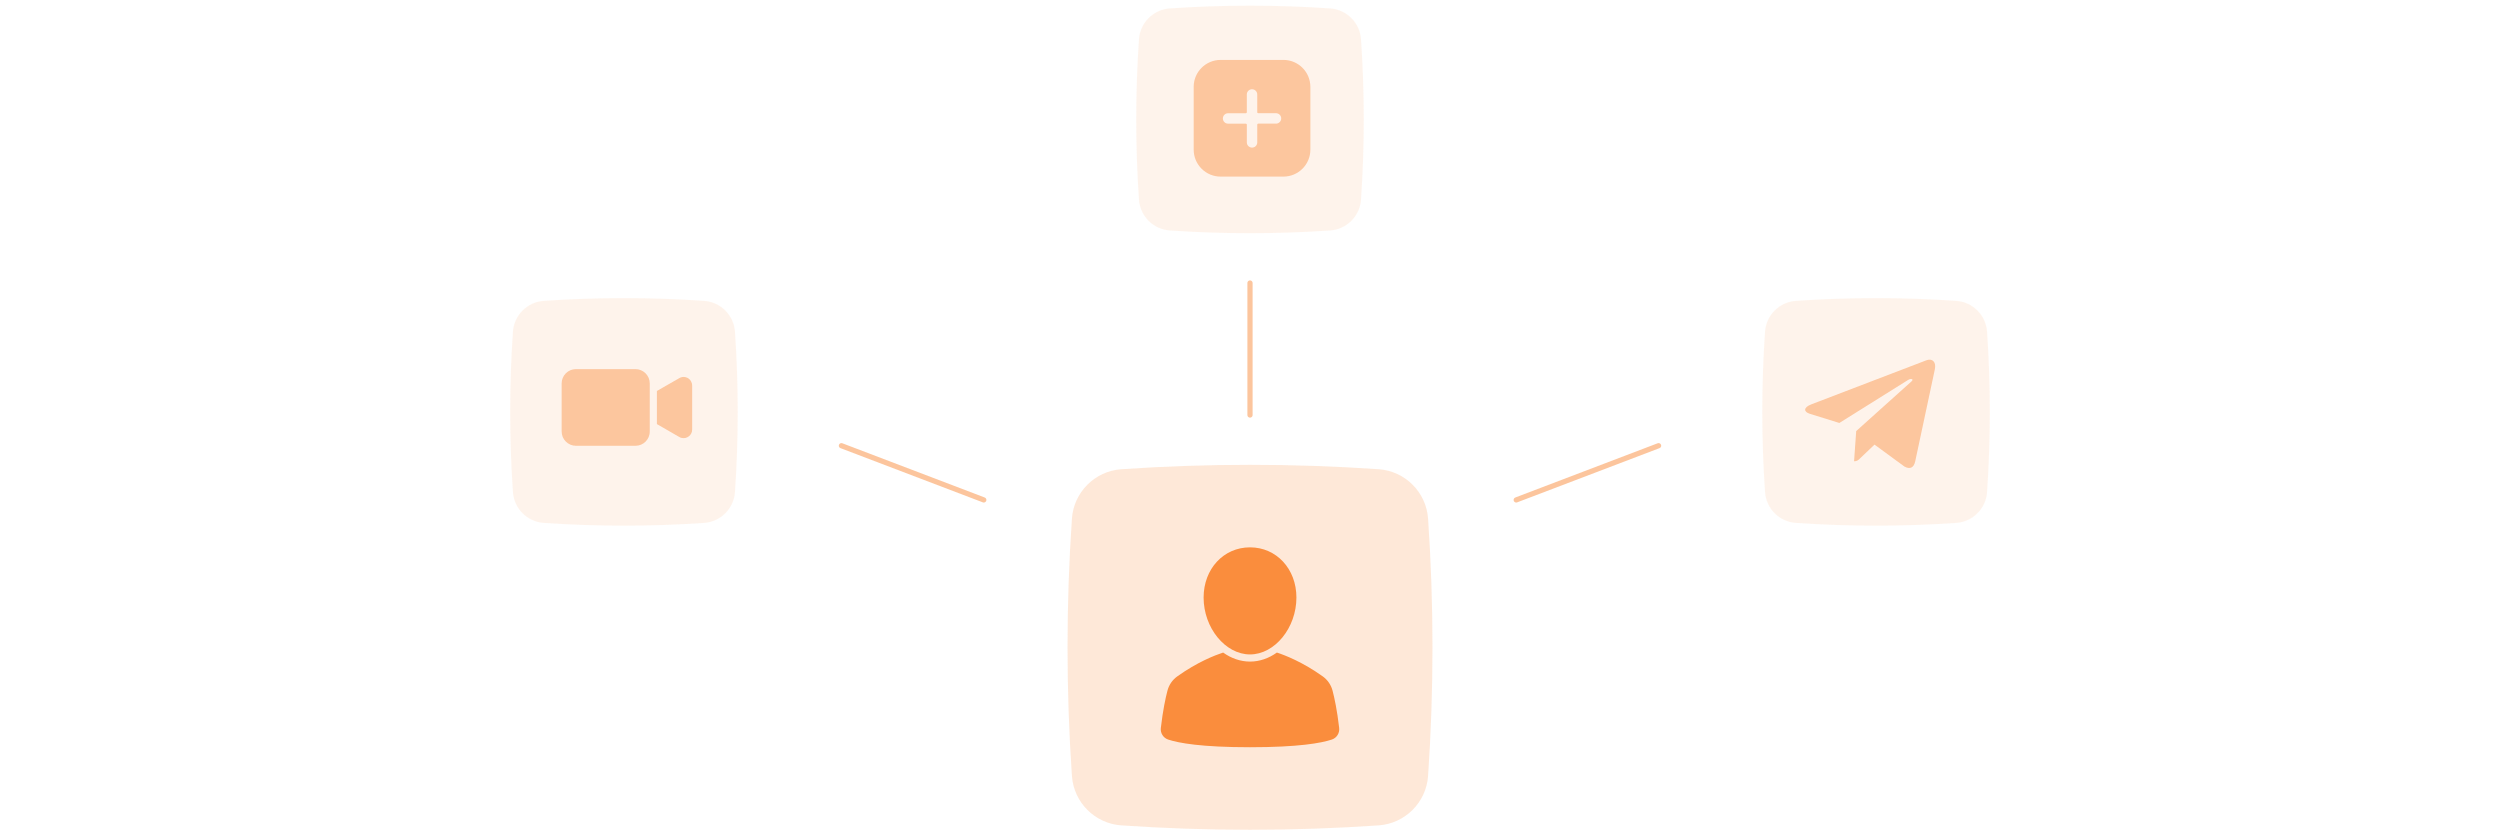 <?xml version="1.0" encoding="utf-8"?>
<svg xmlns="http://www.w3.org/2000/svg" data-name="Ebene 1" id="Ebene_1" viewBox="0 0 1920 643.1">
  <defs>
    <style>
      .cls-1, .cls-2 {
        opacity: .5;
      }

      .cls-3 {
        opacity: .2;
      }

      .cls-4 {
        fill: #fa8d3d;
      }

      .cls-2 {
        fill: none;
        stroke: #fa8d3d;
        stroke-linecap: round;
        stroke-linejoin: round;
        stroke-width: 4px;
      }
    </style>
  </defs>
  <line class="cls-2" x1="646.21" x2="755.54" y1="342.3" y2="383.95"/>
  <line class="cls-2" x1="1273.79" x2="1164.46" y1="342.3" y2="383.95"/>
  <g class="cls-1">
    <g class="cls-3" data-name="Layer 2" id="Layer_2">
      <path class="cls-4" d="M540.85,401.61c-41.05,2.81-82.25,2.81-123.31,0-12.65-.91-22.71-10.97-23.62-23.62-2.81-41.06-2.81-82.25,0-123.31.91-12.65,10.97-22.71,23.62-23.62,41.05-2.82,82.25-2.82,123.31,0,12.65.91,22.71,10.97,23.62,23.62,2.81,41.05,2.81,82.25,0,123.31-.91,12.65-10.97,22.71-23.62,23.62h0Z"/>
    </g>
    <g>
      <path class="cls-4" d="M488.04,342.37h-45.73c-6.03,0-10.97-4.93-10.97-10.97v-36.95c0-6.03,4.93-10.97,10.97-10.97h45.73c6.03,0,10.97,4.93,10.97,10.97v36.95c0,6.14-4.93,10.97-10.97,10.97Z"/>
      <path class="cls-4" d="M523.46,336.34c-.66-.11-1.32-.44-1.86-.77l-17.11-9.87v-25.44l17.22-9.87c3.18-1.86,7.13-.77,8.99,2.41.55.99.88,2.08.88,3.29v33.88c0,4.06-3.84,7.35-8.11,6.36Z"/>
    </g>
  </g>
  <g class="cls-1">
    <g class="cls-3" data-name="Layer 2" id="Layer_2-2">
      <path class="cls-4" d="M1502.46,401.61c-41.05,2.81-82.25,2.81-123.31,0-12.65-.91-22.71-10.97-23.62-23.62-2.81-41.06-2.81-82.25,0-123.31.91-12.65,10.97-22.71,23.62-23.62,41.05-2.82,82.25-2.82,123.31,0,12.65.91,22.71,10.97,23.62,23.62,2.81,41.05,2.81,82.25,0,123.31-.91,12.65-10.97,22.71-23.62,23.62h0Z"/>
    </g>
    <path class="cls-4" d="M1425.56,331.06l-1.65,23.23c2.36,0,3.39-1.02,4.61-2.23l11.08-10.59,22.96,16.81c4.21,2.35,7.18,1.11,8.31-3.87l15.07-70.62h0c1.34-6.23-2.25-8.66-6.35-7.14l-88.59,33.92c-6.05,2.35-5.95,5.72-1.03,7.24l22.65,7.04,52.61-32.92c2.48-1.64,4.73-.73,2.88.91l-42.55,38.21Z"/>
  </g>
  <g>
    <g>
      <g class="cls-3" data-name="Layer 2" id="Layer_2-3">
        <path class="cls-4" d="M1058.88,633.89c-65.84,4.51-131.92,4.51-197.76,0-20.28-1.46-36.42-17.59-37.88-37.88-4.5-65.84-4.5-131.92,0-197.76,1.46-20.28,17.6-36.42,37.88-37.88,65.84-4.52,131.92-4.52,197.76,0,20.28,1.46,36.42,17.6,37.88,37.88,4.51,65.84,4.51,131.92,0,197.76-1.47,20.28-17.6,36.41-37.88,37.88h0Z"/>
      </g>
      <g>
        <path class="cls-4" d="M1028.49,559.13c-1.57-13.72-3.63-23.17-5.08-28.68-1.13-4.41-3.8-8.3-7.53-10.97-15.42-11.03-29-16.28-35.23-18.32-6.11,4.36-13.17,6.94-20.64,6.94s-14.52-2.57-20.64-6.94c-6.24,2.04-19.82,7.3-35.24,18.32-3.73,2.67-6.4,6.56-7.52,10.95-1.46,5.54-3.52,14.99-5.09,28.69-.46,3.88,1.89,7.6,5.59,8.85,8.09,2.69,25.58,5.91,62.89,5.91s54.8-3.22,62.91-5.92c3.68-1.24,6.03-4.97,5.57-8.84h0Z"/>
        <path class="cls-4" d="M995.65,458.9c0-21.97-15.32-38.54-35.64-38.54s-35.64,16.57-35.64,38.54c0,23.28,16.65,43.7,35.64,43.7s35.64-20.42,35.64-43.7Z"/>
      </g>
    </g>
    <line class="cls-2" x1="960" x2="960" y1="318.75" y2="217.35"/>
    <g class="cls-1">
      <g class="cls-3" data-name="Layer 2" id="Layer_2-4">
        <path class="cls-4" d="M1021.65,177.01c-41.05,2.81-82.25,2.81-123.31,0-12.65-.91-22.71-10.97-23.62-23.62-2.81-41.06-2.81-82.25,0-123.31.91-12.65,10.97-22.71,23.62-23.62,41.05-2.82,82.25-2.82,123.31,0,12.65.91,22.71,10.97,23.62,23.62,2.81,41.05,2.81,82.25,0,123.31-.91,12.65-10.97,22.71-23.62,23.62h0Z"/>
      </g>
      <g data-name=" 01.Add" id="_01.Add">
        <path class="cls-4" d="M985.73,135.64h-48.35c-11.38-.03-20.6-9.25-20.64-20.64v-48.35c.03-11.38,9.25-20.6,20.64-20.64h48.35c11.38.03,20.6,9.25,20.64,20.64v48.35c-.03,11.38-9.25,20.6-20.64,20.64ZM979.96,86.96h-13.6c-.44,0-.79-.35-.8-.78,0,0,0,0,0-.01v-13.62c0-2.21-1.79-4-4-4s-4,1.79-4,4h0v13.62c0,.44-.35.79-.78.8,0,0,0,0-.01,0h-13.6c-2.21,0-4,1.79-4,4s1.79,4,4,4h13.6c.44,0,.79.35.8.78,0,0,0,0,0,.01v13.6c0,2.21,1.79,4,4,4s4-1.79,4-4v-13.6c-.01-.44.33-.8.77-.81,0,0,.02,0,.03,0h13.6c2.21,0,4-1.79,4-4s-1.79-4-4-4h0v.02Z"/>
      </g>
    </g>
  </g>
</svg>